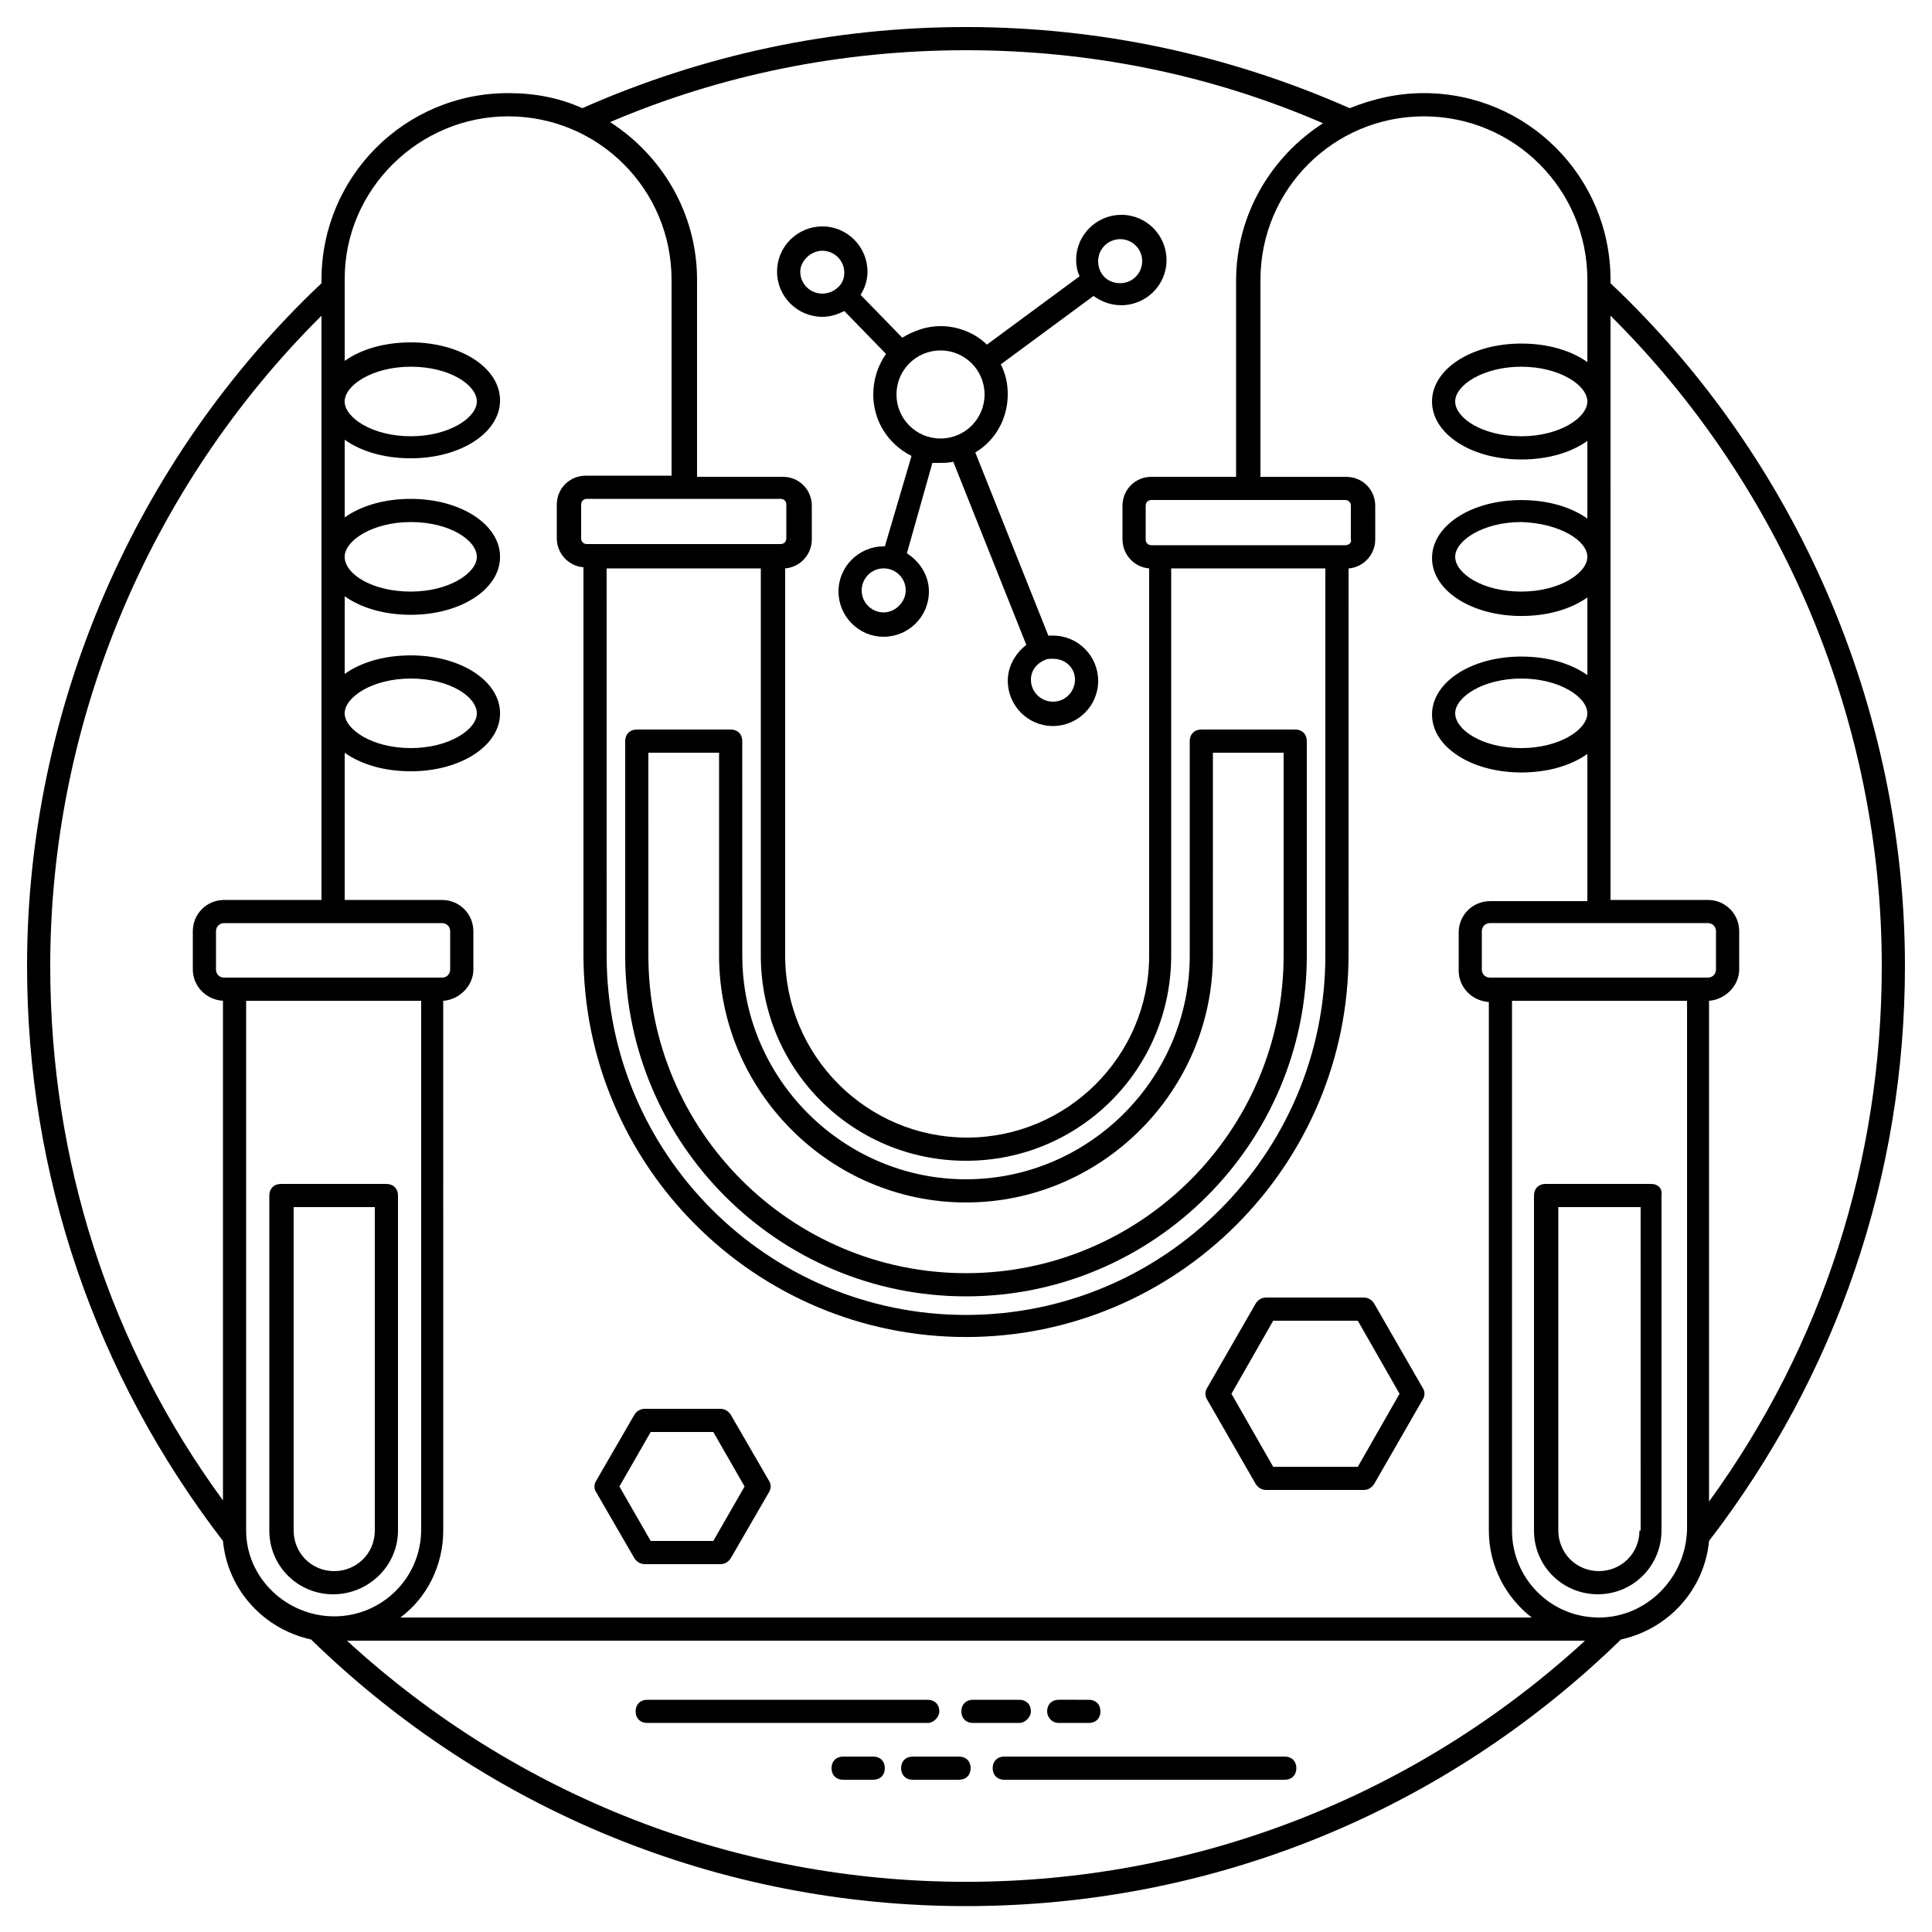 <?xml version="1.0" encoding="UTF-8"?>
<!-- Uploaded to: SVG Repo, www.svgrepo.com, Generator: SVG Repo Mixer Tools -->
<svg fill="#000000" width="800px" height="800px" version="1.1" viewBox="144 144 512 512" xmlns="http://www.w3.org/2000/svg">
 <g>
  <path d="m392.93 597.53c0-1.844-1.23-3.07-3.07-3.07h-74.344c-1.844 0-3.07 1.23-3.07 3.07 0 1.844 1.23 3.07 3.07 3.07h74.344c1.535 0.004 3.07-1.531 3.07-3.07z"/>
  <path d="m417.2 597.53c0-1.844-1.23-3.07-3.07-3.07h-12.289c-1.844 0-3.07 1.23-3.07 3.07 0 1.844 1.23 3.07 3.07 3.07h12.289c1.531 0.004 3.07-1.531 3.07-3.07z"/>
  <path d="m424.57 600.6h7.988c1.844 0 3.07-1.23 3.07-3.07 0-1.844-1.23-3.07-3.07-3.07l-7.988-0.004c-1.844 0-3.07 1.23-3.07 3.07 0 1.539 1.227 3.074 3.07 3.074z"/>
  <path d="m484.48 609.51h-74.344c-1.844 0-3.07 1.23-3.07 3.07 0 1.844 1.23 3.07 3.07 3.07h74.344c1.844 0 3.07-1.23 3.07-3.07s-1.23-3.07-3.07-3.07z"/>
  <path d="m398.16 609.51h-12.289c-1.844 0-3.07 1.23-3.07 3.07 0 1.844 1.23 3.07 3.07 3.07h12.289c1.844 0 3.07-1.23 3.07-3.07s-1.227-3.07-3.07-3.07z"/>
  <path d="m375.42 609.51h-7.988c-1.844 0-3.07 1.23-3.07 3.07 0 1.844 1.23 3.07 3.07 3.07l7.988 0.004c1.844 0 3.07-1.23 3.07-3.07 0.004-1.844-1.227-3.074-3.07-3.074z"/>
  <path d="m400 487.55c49.766 0 90.316-40.551 90.316-90.316v-56.832c0-1.844-1.23-3.07-3.07-3.07h-24.883c-1.844 0-3.07 1.23-3.07 3.07v56.832c0 32.562-26.727 59.289-59.289 59.289s-59.289-26.727-59.289-59.289l-0.008-56.832c0-1.844-1.23-3.07-3.07-3.07h-24.883c-1.844 0-3.07 1.23-3.07 3.07v56.832c-0.004 49.766 40.547 90.316 90.316 90.316zm-84.176-144.08h18.738v53.762c0 35.941 29.492 65.434 65.434 65.434s65.434-29.492 65.434-65.434l0.004-53.762h18.738v53.762c0 46.387-37.785 84.172-84.172 84.172s-84.172-37.785-84.172-84.172z"/>
  <path d="m596.91 552.37c33.793-43.93 51.918-96.77 51.918-152.37 0-68.199-28.57-134.25-78.027-180.94v-0.922c0-27.34-22.117-49.461-49.461-49.461-7.066 0-13.516 1.535-19.66 3.992-31.949-14.129-66.355-21.504-101.68-21.504s-69.734 7.375-101.68 21.504c-6.144-2.766-12.594-3.992-19.66-3.992-27.34 0-49.461 22.117-49.461 49.461v0.922c-49.461 46.691-78.031 112.74-78.031 180.94 0 55.602 18.125 108.44 51.918 152.37 1.23 12.902 10.754 23.348 23.348 26.113 46.695 45.465 108.44 70.656 173.57 70.656 65.434 0 126.88-25.191 173.57-70.656 12.594-2.766 22.113-13.211 23.344-26.113zm-58.062-149.3c-1.23 0-2.152-0.922-2.152-2.152l0.004-10.137c0-1.23 0.922-2.152 2.152-2.152l57.75 0.004c1.23 0 2.152 0.922 2.152 2.152v10.137c0 1.23-0.922 2.152-2.152 2.152-11.672-0.004-46.078-0.004-57.754-0.004zm103.84-3.07c0 51.609-15.668 100.45-45.773 141.93v-132.71c4.301-0.309 7.988-3.992 7.988-8.293v-10.141c0-4.609-3.688-8.293-8.293-8.293h-25.805l-0.004-154.83c45.773 45.465 71.887 107.82 71.887 172.34zm-242.69-242.69c32.871 0 64.82 6.453 94.617 19.355-13.824 8.91-23.039 24.27-23.039 41.781v51.918l-22.426-0.004c-4.301 0-7.68 3.379-7.68 7.68v8.91c0 3.992 3.07 7.371 7.066 7.68v102.61c0 26.727-21.812 48.23-48.23 48.23-26.727 0-48.23-21.812-48.23-48.23l-0.004-102.61c3.992-0.309 7.066-3.688 7.066-7.68v-8.91c0-4.301-3.379-7.68-7.68-7.68h-22.734v-52.223c0-17.512-9.215-32.871-23.039-41.781 29.492-12.594 61.441-19.047 94.312-19.047zm-49.152 118.89c0.922 0 1.535 0.613 1.535 1.535v8.91c0 0.922-0.613 1.535-1.535 1.535h-51.301c-0.922 0-1.535-0.613-1.535-1.535v-8.91c0-0.922 0.613-1.535 1.535-1.535zm-46.082 18.434h40.859v102.61c0 30.105 24.27 54.375 54.375 54.375s54.375-24.27 54.375-54.375v-102.61h40.855v102.61c0 52.531-42.699 95.23-95.23 95.23s-95.23-42.699-95.23-95.23zm195.69-6.144h-51.301c-0.922 0-1.535-0.613-1.535-1.535v-8.91c0-0.922 0.613-1.535 1.535-1.535h51.301c0.922 0 1.535 0.613 1.535 1.535v8.91c0.309 0.922-0.613 1.535-1.535 1.535zm-221.8-113.66c23.961 0 43.316 19.355 43.316 43.316v51.918h-22.734c-4.301 0-7.68 3.379-7.68 7.68v8.91c0 3.992 3.07 7.371 7.066 7.68v102.61c0 55.91 45.465 101.38 101.38 101.38s101.38-45.465 101.38-101.38l0.004-102.3c3.992-0.309 7.066-3.688 7.066-7.68v-8.91c0-4.301-3.379-7.68-7.68-7.68h-22.734v-52.223c0-23.961 19.355-43.316 43.316-43.316s43.316 19.355 43.316 43.316v21.812c-4.301-3.07-10.445-4.914-17.512-4.914-13.211 0-23.656 6.758-23.656 15.359 0 8.602 10.445 15.359 23.656 15.359 7.066 0 13.211-1.844 17.512-4.914v20.582c-4.301-3.07-10.445-4.914-17.512-4.914-13.211 0-23.656 6.758-23.656 15.359 0 8.602 10.445 15.359 23.656 15.359 7.066 0 13.211-1.844 17.512-4.914v20.582c-4.301-3.07-10.445-4.914-17.512-4.914-13.211 0-23.656 6.758-23.656 15.359 0 8.602 10.445 15.359 23.656 15.359 7.066 0 13.211-1.844 17.512-4.914v39.016h-25.805c-4.609 0-8.293 3.688-8.293 8.293v10.137c0 4.301 3.379 7.988 7.988 8.293v140.08c0 9.523 4.609 17.816 11.367 23.039h-299.83c7.066-5.223 11.367-13.824 11.367-23.039l-0.004-140.39c4.301-0.309 7.988-3.992 7.988-8.293v-10.141c0-4.609-3.688-8.293-8.293-8.293h-25.805v-39.016c4.301 3.07 10.445 4.914 17.512 4.914 13.211 0 23.656-6.758 23.656-15.359 0-8.602-10.445-15.359-23.656-15.359-7.066 0-13.211 1.844-17.512 4.914v-20.582c4.301 3.07 10.445 4.914 17.512 4.914 13.211 0 23.656-6.758 23.656-15.359 0-8.602-10.445-15.359-23.656-15.359-7.066 0-13.211 1.844-17.512 4.914v-20.582c4.301 3.07 10.445 4.914 17.512 4.914 13.211 0 23.656-6.758 23.656-15.359 0-8.602-10.445-15.359-23.656-15.359-7.066 0-13.211 1.844-17.512 4.914v-21.812c0-23.648 19.66-43.004 43.312-43.004zm286.01 75.57c0 4.301-7.371 9.215-17.512 9.215-10.445 0-17.512-4.914-17.512-9.215s7.371-9.215 17.512-9.215c10.137 0 17.512 4.914 17.512 9.215zm0 41.164c0 4.301-7.371 9.215-17.512 9.215-10.445 0-17.512-4.914-17.512-9.215 0-4.301 7.371-9.215 17.512-9.215 10.137 0.309 17.512 4.914 17.512 9.215zm0 41.473c0 4.301-7.371 9.215-17.512 9.215-10.445 0-17.512-4.914-17.512-9.215 0-4.301 7.371-9.215 17.512-9.215 10.137 0 17.512 4.914 17.512 9.215zm-361.27 70.043c-1.23 0-2.152-0.922-2.152-2.152v-10.137c0-1.23 0.922-2.152 2.152-2.152h57.754c1.23 0 2.152 0.922 2.152 2.152v10.137c0 1.23-0.922 2.152-2.152 2.152h-57.754zm31.949-70.043c0-4.301 7.371-9.215 17.512-9.215 10.445 0 17.512 4.914 17.512 9.215 0 4.301-7.371 9.215-17.512 9.215-10.141 0.004-17.512-4.914-17.512-9.215zm0-41.473c0-4.301 7.371-9.215 17.512-9.215 10.445 0 17.512 4.914 17.512 9.215 0 4.301-7.371 9.215-17.512 9.215-10.141 0.004-17.512-4.606-17.512-9.215zm0-41.164c0-4.301 7.371-9.215 17.512-9.215 10.445 0 17.512 4.914 17.512 9.215s-7.371 9.215-17.512 9.215c-10.141 0.004-17.512-4.914-17.512-9.215zm-6.144-22.73v154.83h-25.805c-4.609 0-8.293 3.688-8.293 8.293v10.137c0 4.301 3.379 7.988 7.988 8.293v132.4c-30.109-41.16-45.777-90.004-45.777-141.61 0-64.516 26.113-126.88 71.887-172.34zm-19.969 321.95v-140.39h46.387v140.08c0 12.902-10.445 23.039-23.039 23.039-12.594 0.004-23.348-10.137-23.348-22.73zm26.727 29.184h328.09c-44.852 41.164-102.91 63.898-164.04 63.898s-119.2-22.734-164.05-63.898zm331.78-6.144c-12.902 0-23.039-10.445-23.039-23.039v-140.39h46.387v140.08c-0.309 12.902-10.754 23.348-23.348 23.348z"/>
  <path d="m581.55 457.75h-27.957c-1.844 0-3.07 1.23-3.07 3.07v88.781c0 9.523 7.68 16.895 16.895 16.895 9.523 0 16.895-7.68 16.895-16.895v-88.781c0.309-1.844-0.918-3.07-2.762-3.07zm-3.074 91.852c0 6.144-4.914 10.754-10.754 10.754-6.144 0-10.754-4.914-10.754-10.754v-85.711h21.812l0.004 85.711z"/>
  <path d="m249.47 549.61v-88.781c0-1.844-1.23-3.07-3.07-3.07h-27.957c-1.844 0-3.07 1.23-3.07 3.07v88.781c0 9.523 7.68 16.895 16.895 16.895 9.523 0 17.203-7.68 17.203-16.895zm-6.144 0c0 6.144-4.914 10.754-10.754 10.754-6.144 0-10.754-4.914-10.754-10.754v-85.711h21.508z"/>
  <path d="m361.91 227.96c2.152 0 3.992-0.613 5.836-1.535l11.059 11.367c-2.152 3.07-3.379 6.758-3.379 10.754 0 7.066 3.992 13.211 10.137 16.281l-7.062 23.961h-0.309c-6.453 0-11.98 5.223-11.98 11.98 0 6.453 5.223 11.98 11.98 11.98 6.453 0 11.98-5.223 11.98-11.98 0-4.301-2.457-7.988-5.836-10.137l6.758-23.961h1.844c1.23 0 2.457 0 3.688-0.309l19.355 48.539c-2.766 2.152-4.914 5.531-4.914 9.523 0 6.453 5.223 11.98 11.98 11.98 6.453 0 11.98-5.223 11.98-11.98 0-6.453-5.223-11.98-11.98-11.98h-1.23l-19.355-48.539c5.223-3.07 8.602-8.91 8.602-15.359 0-3.07-0.613-5.531-1.844-7.988l24.574-18.125c2.152 1.535 4.609 2.457 7.371 2.457 6.453 0 11.98-5.223 11.98-11.98 0-6.453-5.223-11.98-11.98-11.98-6.453 0-11.98 5.223-11.98 11.98 0 1.535 0.309 3.07 0.922 4.301l-24.574 18.125c-3.07-3.07-7.68-4.914-12.289-4.914-3.688 0-7.066 1.23-10.137 3.07l-11.059-11.367c1.23-1.844 1.844-3.992 1.844-6.144 0-6.453-5.223-11.98-11.98-11.98-6.453 0-11.98 5.223-11.98 11.98s5.527 11.98 11.98 11.98zm16.281 78.336c-3.07 0-5.836-2.457-5.836-5.836 0-3.07 2.457-5.836 5.836-5.836 3.07 0 5.836 2.457 5.836 5.836 0 3.074-2.766 5.836-5.836 5.836zm50.688 17.82c0 3.07-2.457 5.836-5.836 5.836-3.07 0-5.836-2.457-5.836-5.836 0-2.457 1.535-4.301 3.688-5.223 0.613-0.309 1.23-0.309 2.152-0.309 3.375 0 5.832 2.457 5.832 5.531zm11.98-116.74c3.07 0 5.836 2.457 5.836 5.836 0 3.07-2.457 5.836-5.836 5.836-3.379 0-5.836-2.457-5.836-5.836s2.766-5.836 5.836-5.836zm-35.941 41.164c0 6.453-5.223 11.672-11.672 11.672-6.453 0-11.672-5.223-11.672-11.672 0-6.453 5.223-11.672 11.672-11.672 6.449 0 11.672 5.223 11.672 11.672zm-43.008-38.09c3.07 0 5.836 2.457 5.836 5.836 0 1.535-0.613 3.07-1.844 3.992-0.922 0.922-2.457 1.535-3.992 1.535-3.07 0-5.836-2.457-5.836-5.836 0-2.766 2.762-5.527 5.836-5.527z"/>
  <path d="m312.14 556.98c0.613 0.922 1.535 1.535 2.766 1.535h19.969c1.23 0 2.152-0.613 2.766-1.535l10.137-17.512c0.613-0.922 0.613-2.152 0-3.07l-10.137-17.512c-0.613-0.922-1.535-1.535-2.766-1.535h-19.969c-1.23 0-2.152 0.613-2.766 1.535l-10.137 17.512c-0.613 0.922-0.613 2.152 0 3.07zm4.301-33.484h16.59l8.293 14.438-8.293 14.438h-16.59l-8.293-14.438z"/>
  <path d="m476.8 537.32c0.613 0.922 1.535 1.535 2.766 1.535h25.805c1.23 0 2.152-0.613 2.766-1.535l12.902-22.426c0.613-0.922 0.613-2.152 0-3.07l-12.902-22.426c-0.613-0.922-1.535-1.535-2.766-1.535h-25.805c-1.23 0-2.152 0.613-2.766 1.535l-12.902 22.426c-0.613 0.922-0.613 2.152 0 3.07zm4.609-43.312h22.426l11.059 19.355-11.059 19.355h-22.426l-11.059-19.355z"/>
 </g>
</svg>